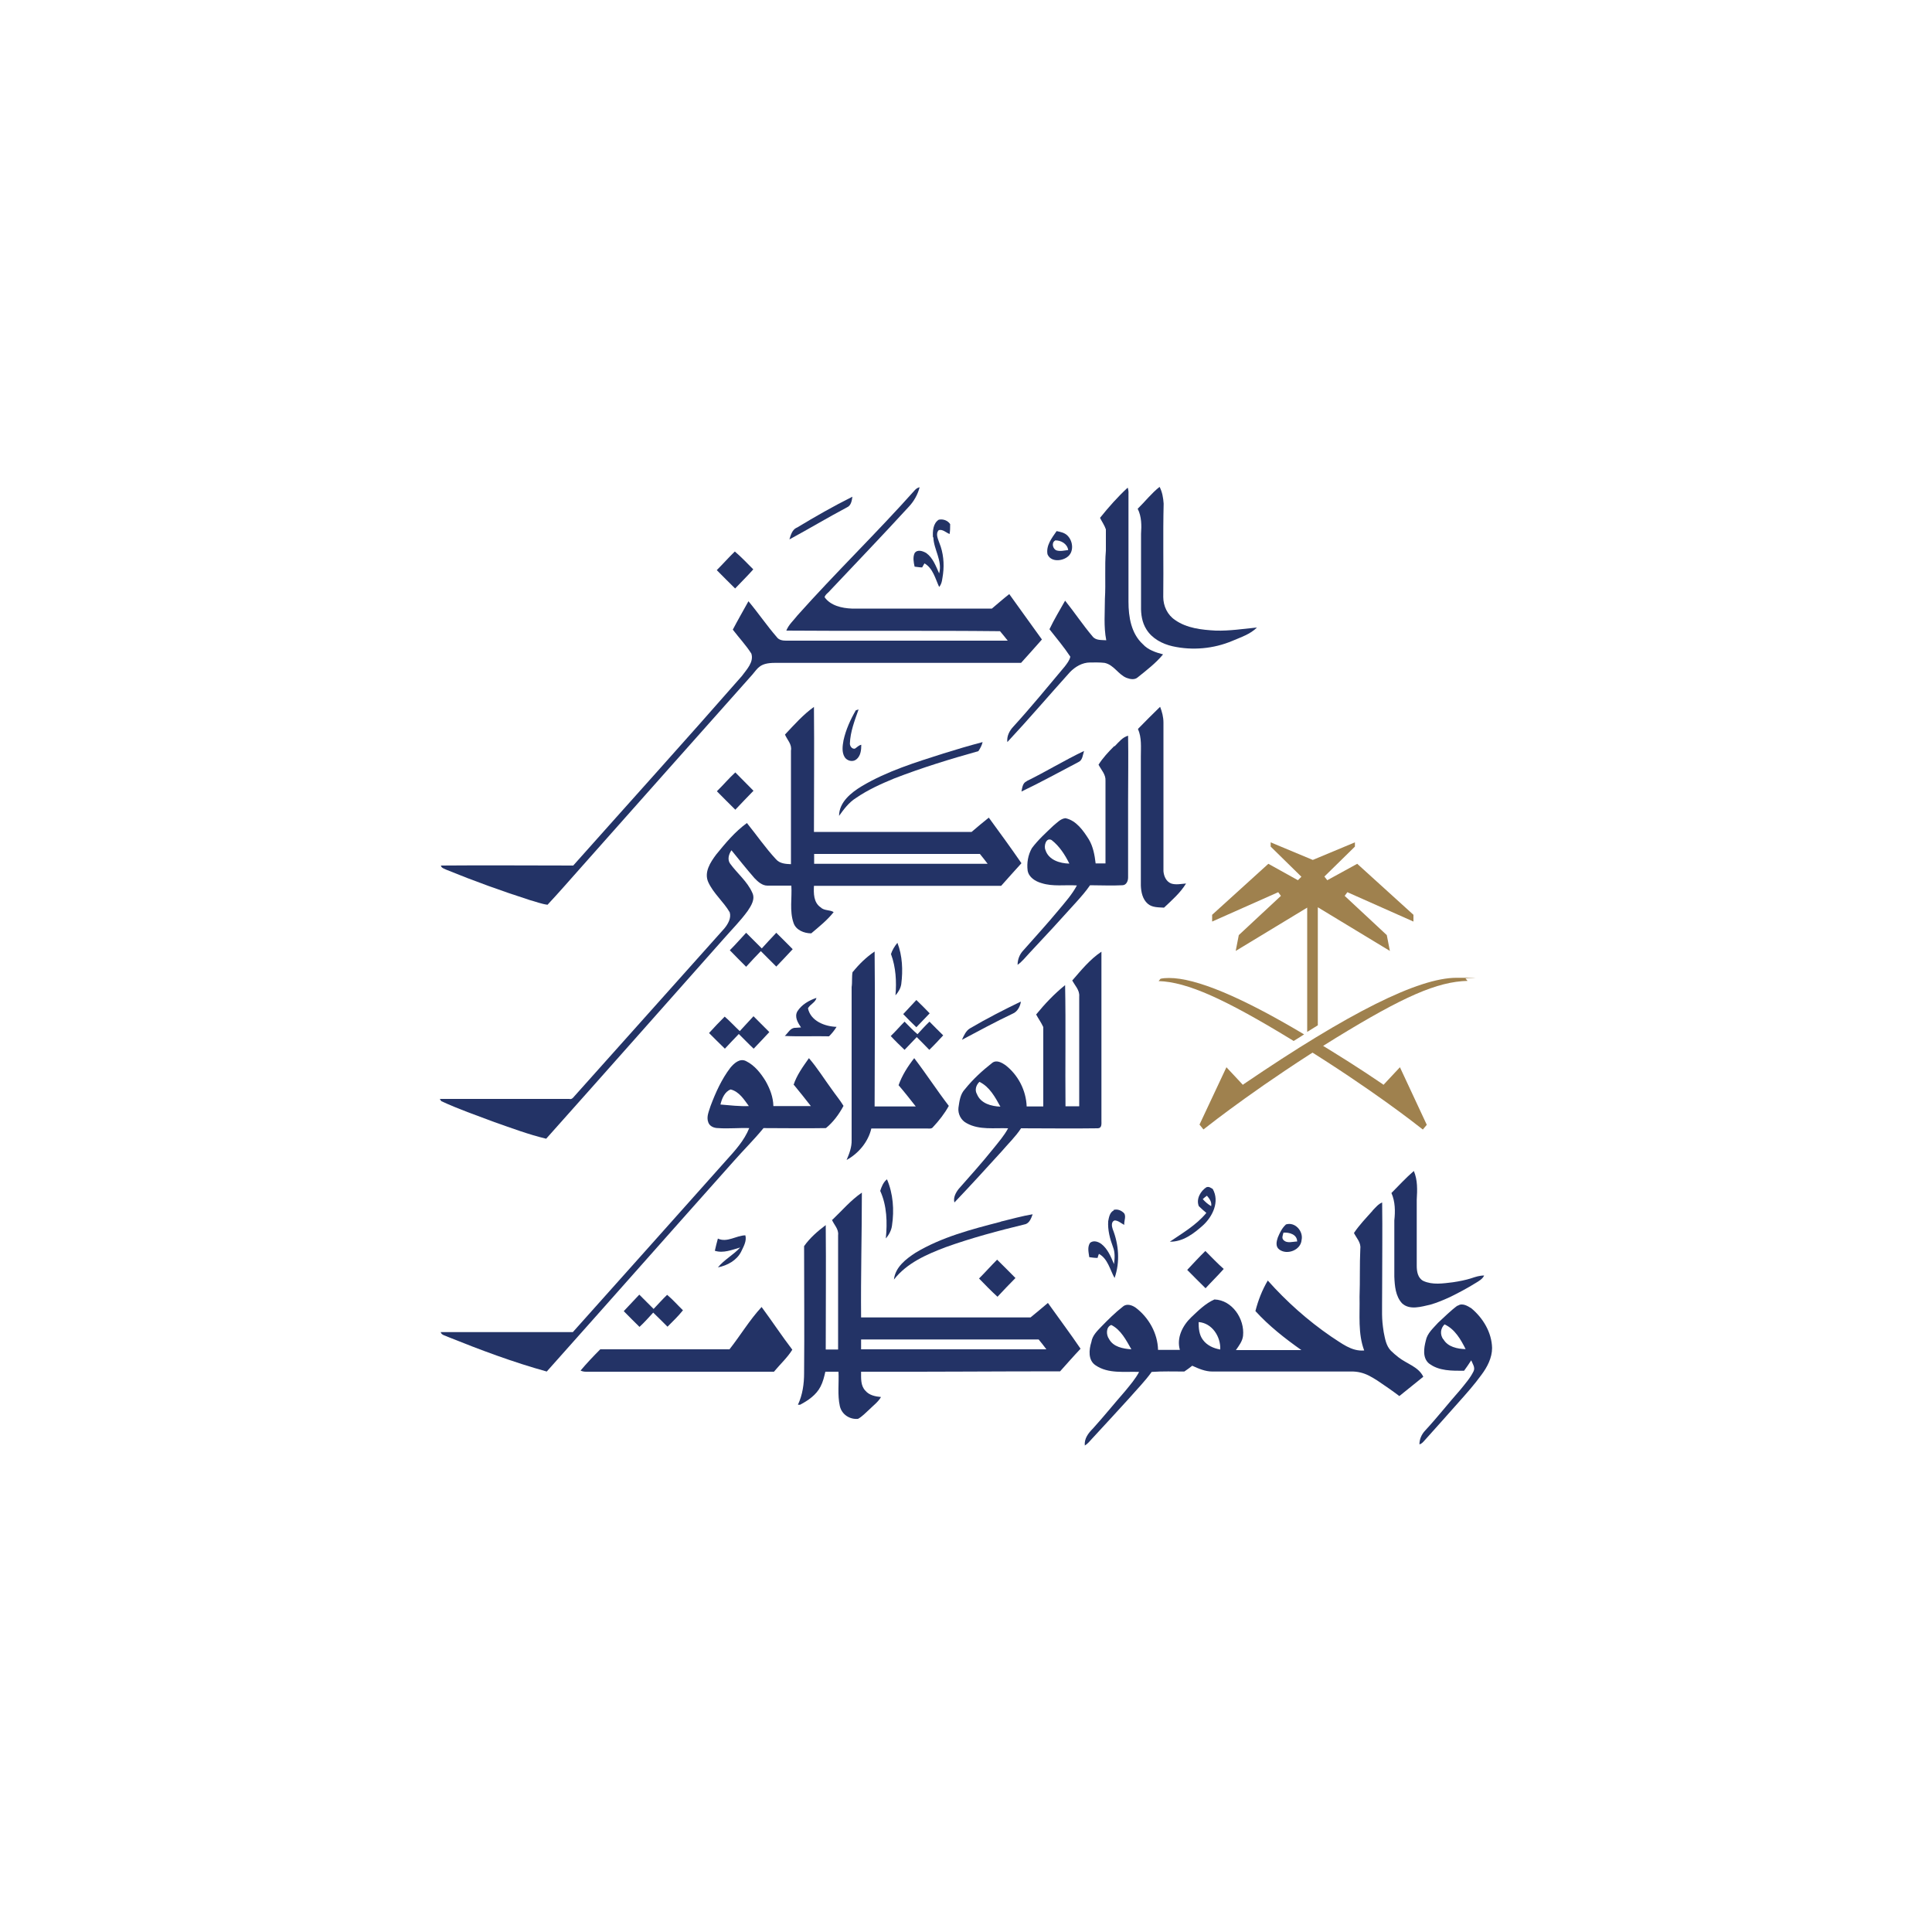 <?xml version="1.0" encoding="UTF-8"?>
<svg xmlns="http://www.w3.org/2000/svg" version="1.1" viewBox="0 0 1000 1000">
  <defs>
    <style>
      .cls-1 {
        fill: #9f814e;
      }

      .cls-2 {
        fill: #233366;
      }
    </style>
  </defs>
  <!-- Generator: Adobe Illustrator 28.7.1, SVG Export Plug-In . SVG Version: 1.2.0 Build 142)  -->
  <g>
    <g id="Layer_1">
      <g>
        <path class="cls-1" d="M620.9,582l13.9-29.6,8.5,9.1.5-.4c54.4-37,90.4-55,110.1-55s3.3.1,4.7.4l1,1.2c-15.7.4-33.2,8.1-68.1,29.5-38,23.4-64.4,44.1-68.6,47.4l-2.1-2.6Z"/>
        <path class="cls-1" d="M669.6,538.8c-35.8-21.9-55.1-30.5-69.9-31l1-1.2c1.3-.3,2.8-.4,4.4-.4,13.9,0,37.4,9.8,69.9,29.2-.4.3-.9.6-1.4.9-1.5.9-2.8,1.8-4,2.5"/>
        <path class="cls-1" d="M736.4,584.6c-3.8-3-26.3-20.7-62.2-43,.6-.4,1.3-.8,1.9-1.2,1.1-.7,2.4-1.4,3.6-2.2,13.5,8.2,23.7,14.6,35.9,22.9l.5.4,8.5-9.1,13.9,29.8-2,2.4Z"/>
        <path class="cls-1" d="M676.9,469.6l-37.3,22.6,1.6-8.2,21.8-20.3-1.4-1.9-34.2,15.2v-3.5l29.1-26.4,15.3,8.5,1.8-1.8-15.9-15.6v-2.2l21.8,9.1,21.8-9.1v2.2l-15.8,15.5,1.5,1.9,15.5-8.5,29.1,26.4v3.5l-34.2-15.2-1.4,1.9,21.8,20.3,1.6,8.2-37.3-22.6v61.1c-1.1.7-2.9,1.8-5.5,3.4v-64.5Z"/>
      </g>
      <g id="Layer_1-2" data-name="Layer_1">
        <g>
          <path class="cls-2" d="M473.7,253.5c.7-.7,1.4-1.1,2.3-1.3-1,3.8-3,7.4-5.8,10.3-13.3,14.5-26.9,28.7-40.4,43-.9,1.2-2.6,2.1-3,3.6,3.1,4.4,9,5.7,14.1,5.9h72.5c3-2.5,5.9-5.1,9-7.5,5.6,7.9,11.2,15.5,16.9,23.5-3.6,4-7.1,8.1-10.8,12.1h-127.4c-7.8,0-8.8,2.7-11.7,6.1-29.9,33.5-59.6,67.1-89.4,100.6-5.5,6.2-11,12.5-16.6,18.5-3.1-.4-6.1-1.6-9.1-2.4-14.6-4.7-29-9.9-43.2-15.7-1.1-.6-2.6-.8-2.9-2.2,22.8-.2,45.7,0,68.5,0,29.1-32.7,58.5-65.2,87.3-98.1,2.4-3.3,6.3-7.2,4.9-11.6-2.8-4.4-6.4-8.2-9.6-12.4,2.6-5,5.4-9.8,8.1-14.7,5.1,6.1,9.5,12.6,14.7,18.6,1.1,1.5,3,1.8,4.7,1.8h114.8c-1.3-1.6-2.6-3.3-4-4.9-36.9-.4-73.7,0-110.6-.3,1.2-3.1,3.7-5.2,5.7-7.8,19.8-22.2,41.2-42.9,60.9-65h0Z"/>
          <path class="cls-2" d="M588.8,263.4c3.8-3.7,7.2-8.1,11.4-11.4,1.4,2.7,1.9,5.7,2.1,8.7-.4,16.1,0,32.2-.2,48.3,0,4.7,2.2,9.3,6.1,11.9,6.1,4.3,13.8,5.1,21.1,5.5,7.1.2,14.1-.9,21.3-1.6-3.5,3.5-8.3,5-12.7,6.9-9.7,4.1-20.7,5.1-31,2.8-5.3-1.2-10.6-4-13.5-8.7-2.3-3.6-2.9-7.9-2.8-12v-37.5c.3-4.3.3-8.9-1.7-12.9h0Z"/>
          <path class="cls-2" d="M569.4,268c4.4-5.5,9.2-10.9,14.3-15.6.3,1,.5,2.1.4,3.2v55.9c0,7.8,1.4,16.4,7.4,21.9,2.7,3,6.7,4.3,10.5,5.3-3.7,4.5-8.4,8.1-13,11.8-1.6,1.5-3.9,1.1-5.8.4-4.4-1.7-6.6-6.8-11.5-7.8-2.5-.3-5.1-.2-7.5-.2-4,0-7.7,2.2-10.4,5-10.9,12.1-21.3,24.3-32.4,36.2-.4-3,1.1-5.9,3.1-8,9.2-10.1,17.8-20.6,26.6-31.1,1.2-1.6,2.5-3.2,2.9-5.1-3.3-5-7.1-9.5-10.8-14.2,2.4-5.1,5.3-9.8,8.1-14.8,4.9,6.1,9.2,12.6,14.2,18.5,1.7,2.2,4.7,1.8,7.1,2-1.4-7.1-.7-14.3-.7-21.5.5-8.3-.2-16.7.5-24.9v-11c-.7-2.1-2-3.9-3-5.9h0Z"/>
          <path class="cls-2" d="M412.5,273.1c9.4-5.7,18.9-11.1,28.7-16-.3,2.1-.7,4.6-2.8,5.5-10,5.3-19.8,11.2-29.8,16.6.7-2.3,1.4-5,3.8-6.1h0Z"/>
          <path class="cls-2" d="M482.9,278.2c-.2-3.2,0-7.3,3-9.2,2.2-.5,4.7.4,5.9,2.3,0,1.8,0,3.5-.3,5.1-1.8-.7-3.6-2.6-5.6-2-1.8,1.9-.4,4.5.3,6.6,2.1,5.1,2.6,10.8,1.9,16.2-.4,2.2-.4,4.8-2,6.6-2-4.3-3.2-9.7-7.6-12.2-.3.5-.9,1.5-1.2,2.1-1.3,0-2.6-.3-3.9-.4-.5-2.2-1-4.9,0-7,1.4-2.1,4.3-1.1,6.1,0,3.4,2.5,4.9,6.7,6.6,10.5,1.8-6.6-2.8-12.3-3-18.7h-.2Z"/>
          <path class="cls-2" d="M542.2,287c-.9-4.6,2.2-8.5,4.7-12.1,2,.4,4.1.8,5.6,2.3,3,2.9,3.5,8.7-.2,11.2-3.1,2.2-8.5,2.4-10.1-1.5h0ZM546.1,279.8c-2,1.1-1.2,4.4.8,5.1,2,.6,4,0,6-.2-.5-3.3-3.8-5.1-6.8-5h0Z"/>
          <path class="cls-2" d="M380.4,285.5c3.4,2.9,6.4,6.1,9.5,9.2-3,3.4-6.3,6.6-9.4,9.9-3.2-3.1-6.3-6.3-9.5-9.5,3.1-3.1,6.1-6.5,9.3-9.6h.1Z"/>
          <path class="cls-2" d="M406.5,380c4.7-5,9.3-10.2,14.8-14.1.2,21.5,0,43.2,0,64.7h81.6c2.9-2.5,5.9-5,8.9-7.4,5.7,7.8,11.4,15.6,16.9,23.6-3.5,3.8-7,7.8-10.5,11.7h-96.9c-.2,3.9-.2,8.6,3.4,11.1,1.9,1.9,4.8,1.2,6.8,2.5-3.3,4.2-7.6,7.6-11.6,11-3.7,0-8-1.7-9.2-5.5-2.1-6.2-.7-12.8-1.1-19.2h-12.4c-2.7,0-5-2.1-6.7-3.9-4.1-4.7-8-9.6-11.9-14.4-1.4,2-2.2,4.8-.7,6.9,3.7,5.1,8.9,9.2,11.5,15.1,1.6,3.3-.6,6.7-2.4,9.4-3.7,5.1-8.2,9.6-12.4,14.4-30.6,34.5-61.2,69.1-91.9,103.5-9.2-2.2-17.9-5.5-26.8-8.6-9.3-3.5-18.6-6.7-27.6-10.9,0-.3-.5-.8-.7-1.1h67.1c1.2.4,2-.7,2.6-1.4,25.8-28.9,51.8-57.9,77.6-86.8,1.9-2.3,3.7-5.4,2.8-8.4-3.2-5.5-8.4-9.7-11.1-15.6-2.3-5.1,1.1-10.3,4.1-14.3,4.8-5.9,9.7-11.8,15.9-16.3,5.1,6.3,9.6,12.9,15.1,18.8,1.9,2.2,5,2.4,7.7,2.5v-58.8c.6-3.3-2-5.6-3.1-8.3h0l.2-.2ZM421.4,442v5.1h89.8c-1.3-1.7-2.6-3.4-4-5.1h-85.8Z"/>
          <path class="cls-2" d="M600.5,365.9c1,2.6,1.7,5.3,1.7,8.1v76.9c.2,2.6,1.4,5.4,4,6.4,2.4.8,5.1.2,7.7,0-3,4.9-7.3,8.6-11.4,12.5-2.8-.2-6.1,0-8.4-2-2.7-2.3-3.5-6.1-3.6-9.5v-66.8c0-4.8.5-9.7-1.5-14.2,3.7-3.8,7.6-7.7,11.4-11.4h0Z"/>
          <path class="cls-2" d="M443,367.6c.4,0,1-.3,1.4-.4-2,5.7-4.3,11.5-4.5,17.7,0,1.3,1.1,2.9,2.6,2.6,1.1-.7,2-1.8,3.3-2,0,2.7-.3,5.8-2.6,7.6-1.9,1.5-4.8.7-6-1.2-1.6-2.6-1.1-5.9-.6-8.7,1.2-5.5,3.6-10.8,6.4-15.6h0Z"/>
          <path class="cls-2" d="M577.1,386.1c2.1-2.1,3.9-4.5,6.8-5.3.2,11.2,0,22.4,0,33.5v39.9c0,1.8-.9,4-3,4-5.5.3-11,0-16.7,0-2.1,3.1-4.6,5.9-7.1,8.7-7.9,8.8-15.9,17.5-24,26.1-2.1,2.2-3.9,4.6-6.4,6.4,0-2.7,1-5.4,2.9-7.4,6.1-6.9,12.4-13.8,18.3-20.9,3.4-4.1,7-8.1,9.5-12.8-6.1-.4-12.4.7-18.3-1.2-3.2-.9-6.6-3-7.2-6.5-.5-3.9.2-8.1,2.2-11.6,3.2-4.3,7.3-8,11.2-11.7,1.9-1.5,3.7-3.6,6.2-3.8,5.6,1.2,9.2,6.4,12.1,11,2.2,3.7,3,8.1,3.5,12.4h5.1v-42.8c.2-3.2-2.2-5.6-3.6-8.3,2.2-3.5,5.1-6.6,8.1-9.6h.4ZM541.1,439.9c1.6,5.2,7.4,7,12.4,7.1-2.3-4.6-5.1-9-9.2-12.2-2.9-1.5-4.1,3.1-3.2,5.1h0Z"/>
          <path class="cls-2" d="M488.3,390c6.7-2.1,13.5-4.1,20.3-5.9-.4,1.7-1.2,3.2-2.2,4.7-14.7,4.1-29.3,8.6-43.5,14.1-6.8,2.8-13.7,5.9-19.8,10.1-3.7,2.3-6.3,5.8-8.8,9.3,0-7.1,6.3-12.1,11.8-15.4,13.1-7.8,27.8-12.3,42.2-16.9h0Z"/>
          <path class="cls-2" d="M531.4,404.3c10-4.9,19.6-10.8,29.7-15.6-.7,2.1-.7,4.8-3,5.8-9.8,5.1-19.5,10.5-29.4,15.2.4-1.9.6-4.5,2.7-5.3h0Z"/>
          <path class="cls-2" d="M371.1,409.5c3.3-3.2,6.1-6.6,9.5-9.7,3.1,3.2,6.3,6.3,9.4,9.5-3.2,3.2-6.3,6.6-9.4,9.8-3.2-3.2-6.4-6.3-9.5-9.5h0Z"/>
          <path class="cls-2" d="M377.8,491.8c2.9-2.9,5.6-6,8.4-9,2.7,2.6,5.3,5.4,8.1,8.1,2.4-2.7,5-5.4,7.5-8.1,2.9,2.8,5.7,5.7,8.5,8.5-2.8,3-5.6,6-8.5,9l-8-8c-2.5,2.6-5.1,5.3-7.6,8.1-2.8-2.8-5.6-5.6-8.5-8.6h.1Z"/>
          <path class="cls-2" d="M461.1,494c.7-2.2,1.9-4.2,3.4-6,2.6,6.7,2.9,14.2,2,21.3-.3,2.2-1.5,4.2-3,5.9.6-7.2.2-14.5-2.3-21.3h-.1Z"/>
          <path class="cls-2" d="M441.4,503.1c3.2-4,7-7.7,11.3-10.6.3,26.8,0,53.5,0,80.2h21.3c-2.9-3.7-5.8-7.4-8.9-11,1.8-5.1,4.8-9.8,8.1-14,6.2,8.1,11.7,16.6,17.9,24.7-2.2,4-5.1,7.7-8.2,11-.7,1-2.1.7-3.2.7h-28.7c-1.6,6.9-6.6,12.9-12.8,16.3,1.4-3.3,2.7-6.6,2.6-10.3v-79.2c.4-2.6,0-5.2.5-7.9h.1Z"/>
          <path class="cls-2" d="M555,507.5c4.6-5.3,9.2-11,15.1-14.9v87.5c0,1.5.3,3.8-1.8,3.9-13.3.2-26.6,0-39.8,0-2.8,4.3-6.6,7.9-9.9,11.8-8.1,8.9-16.3,17.9-24.6,26.6-.7-2.5.7-5.1,2.2-7,6-6.8,12.1-13.6,17.8-20.7,2.8-3.5,5.7-6.8,7.8-10.7-7.1-.3-14.9,1-21.4-2.6-3-1.5-4.7-4.9-4.3-8.1.5-3.4.9-7,3.4-9.6,4.1-5.1,8.9-9.5,14-13.5,2.2-1.8,5-.2,6.9,1.1,6.6,5.1,10.7,13.1,11,21.4h8.6v-41.1c-1-2.2-2.5-4.3-3.7-6.5,4.5-5.5,9.4-10.7,15-15.2.4,20.9,0,41.8.2,62.7h7.1v-56.8c.3-3.4-2.3-5.7-3.7-8.5h0v.2ZM507,559.9c-1.8,1.7-2.6,4.3-1.3,6.5,2,4.8,7.4,6.2,12.1,6.4-2.7-4.9-5.6-10.3-10.8-12.8h0Z"/>
          <path class="cls-2" d="M412.7,523.5c2.2-3.5,6-5.7,9.9-7-.5,2.4-3.3,3.3-4.4,5.4,1.4,6.6,8.7,9.4,14.8,9.6-1.1,1.8-2.4,3.4-3.9,4.9-7.7-.2-15.4.2-22.9-.2,1.7-1.5,2.9-4.3,5.5-4.2.7,0,2.2-.2,2.9-.2-1.6-2.4-3.5-5.4-1.9-8.3h0Z"/>
          <path class="cls-2" d="M467.5,524.9c2.2-2.4,4.6-4.9,6.8-7.3,2.3,2.2,4.7,4.6,6.9,6.9-2.3,2.3-4.6,4.9-6.9,7.2-2.3-2.2-4.6-4.5-6.8-6.8h0Z"/>
          <path class="cls-2" d="M502.2,532.2c8.5-5,17.3-9.5,26.2-13.8-.3,2.5-1.8,5.3-4.3,6.3-8.9,4.2-17.5,8.9-26.2,13.5,1-2.2,2.1-4.8,4.3-6h0Z"/>
          <path class="cls-2" d="M367,534.7c2.6-2.9,5.3-5.7,8.1-8.5,2.7,2.3,5.1,5,7.8,7.5,2.3-2.6,4.8-5.1,7.1-7.7,2.7,2.7,5.4,5.4,8.2,8.2-2.6,2.9-5.4,5.7-8.1,8.6-2.6-2.4-5.1-5.1-7.7-7.6-2.4,2.5-4.9,5.1-7.2,7.6-2.8-2.7-5.5-5.4-8.2-8.1h0Z"/>
          <path class="cls-2" d="M461.1,536.2c2.4-2.3,4.7-5,7.1-7.4,2.2,2.2,4.3,4.5,6.7,6.5,2-2.2,4-4.4,6.2-6.5,2.3,2.3,4.7,4.8,7.1,7.1-2.3,2.5-4.7,5.1-7.2,7.5-2.1-2.2-4.3-4.4-6.5-6.6-2.2,2.2-4.1,4.4-6.3,6.6-2.4-2.3-4.9-4.7-7.2-7.2h0Z"/>
          <path class="cls-2" d="M410.7,561.7c1.6-5.1,4.9-9.6,8-14,4.4,5.1,7.9,10.8,11.8,16.1,2,2.9,4.3,5.6,6.1,8.6-2.3,4.3-5.3,8.4-9.1,11.5-10.8.2-21.5,0-32.3,0-4.9,6-10.4,11.4-15.5,17.2-32.3,36.2-64.4,72.6-96.7,108.8-17.4-4.8-34.4-11.2-51.1-17.9-1.3-.7-3.4-.9-3.8-2.5h68.4c26.5-29.6,52.9-59.2,79.3-88.8,4.6-5.1,9.4-10.3,12-16.8-5.3-.2-10.8.4-16.1,0-2.1,0-4.4-.9-5.1-3-1.1-2.9.4-5.8,1.2-8.5,2.6-6.9,5.7-13.8,10.2-19.7,1.9-2.3,4.9-5.1,8.1-3.5,4.5,2.2,7.7,6.3,10.2,10.4,2.2,3.9,3.9,8.2,4,12.9h19.4c-2.9-3.7-5.8-7.4-8.8-11h0l-.2.2ZM372.9,571.7c4.9.4,9.8,1,14.7.8-2.5-3.4-5-7.5-9.4-8.6-3.1,1.1-4.6,4.8-5.3,7.8h0Z"/>
          <path class="cls-2" d="M720.2,617.5c3.8-3.8,7.5-7.9,11.6-11.4,2,4.7,1.8,9.8,1.5,14.9v34.2c0,2.8.5,6.3,3.4,7.8,4.8,2.2,10.2,1.3,15.3.7,3.3-.5,6.5-1.1,9.6-2.1,2.1-.7,4.2-1.4,6.6-1.4-.9,1.9-2.8,2.9-4.6,4-4.2,2.6-8.7,5-13.2,7.2-3.3,1.5-6.6,2.9-10.1,3.9-4.6,1-10.6,3-14.6-.7-3.4-3.7-3.8-9-4-13.8v-29.1c.5-4.7.5-9.7-1.5-14.2h0Z"/>
          <path class="cls-2" d="M455.6,616.4c.7-2.2,1.6-4.5,3.5-6,3.2,7.5,3.8,15.9,2.6,23.9-.3,2.5-1.6,4.9-3.2,6.7.8-8.2.6-16.9-2.9-24.6h0Z"/>
          <path class="cls-2" d="M624.6,614.5c1.1-.5,2.2.4,3.1.9,3.7,6.5,0,14.2-5,18.8-4.8,4.3-10.4,8.6-17.2,8.5,6.6-4.5,13.7-8.6,18.9-14.9-1.3-1.1-2.6-2.2-3.9-3.5-1.5-3.7.9-7.9,4.1-9.9h0ZM622.5,620.6c1.2,1.4,2.7,2.7,4.4,3.7.4-2.2-.9-3.9-2.2-5.4-.6.4-1.7,1.3-2.2,1.8h0Z"/>
          <path class="cls-2" d="M430.9,631.3c5-4.8,9.5-10.1,15.2-14,0,21.5-.6,43.1-.4,64.6h87.7c3-2.4,6-5,9-7.5,5.6,7.9,11.4,15.6,16.9,23.7-3.6,3.8-7.1,7.8-10.6,11.7-34.4,0-68.6.3-103,.2,0,3.4-.3,7.2,2.2,9.8,2,2.4,5.1,3,8.1,3.3-1.5,2.6-3.9,4.3-6,6.4-1.9,1.7-3.7,3.7-5.9,4.9-4.2.4-8.4-2.2-9.4-6.6-1.3-5.8-.4-11.9-.7-17.8h-6.8c-.6,2.6-1.2,5.2-2.5,7.7-2.2,4.3-6.4,7.2-10.6,9.4h-1.1c2.4-5.1,3.2-10.8,3.2-16.4.2-21.9,0-43.8,0-65.7,3-4.3,7.1-7.8,11.2-10.9.2,21.4,0,43,0,64.4h6.4v-59.2c.4-3.2-2.2-5.4-3.2-8h.3ZM445.7,693.3v5.1h95.9c-1.3-1.8-2.7-3.5-4-5.1h-91.9Z"/>
          <path class="cls-2" d="M710.6,626.4c1.5-1.5,2.8-3.2,4.8-4,.2,14.5,0,29,0,43.6s-.4,15.7.8,23.5c.7,3.4,1.2,7,3.7,9.6,1.2,1.2,2.5,2.3,3.9,3.4,4.3,3.4,10.4,4.9,12.9,10.1-4.1,3.4-8.3,6.6-12.4,10-3.7-2.8-7.6-5.5-11.5-8.1-1.3-.8-2.7-1.7-4.1-2.4-2.9-1.5-6.1-2.3-9.4-2.2h-71.8c-3.7,0-7.1-1.5-10.4-3-1.3,1-2.7,2.1-4.1,3-5.6,0-11.2-.2-16.9.2-3.5,4.9-7.8,9.2-11.7,13.7-6.4,7-12.7,13.9-19.2,20.9-1.1,1.2-2.2,2.6-3.7,3.5-.4-3.6,1.9-6.5,4.2-8.8,5.7-6.3,11-12.9,16.7-19.4,2.6-3.2,5.3-6.3,7.2-9.9-7.5-.3-15.9,1.1-22.5-3.4-4-2.6-3.5-8.1-2.2-12.1.5-3.3,2.9-5.6,5.1-7.9,3.6-3.7,7.2-7.3,11.2-10.4,2-1.8,4.9-.7,6.7.6,6.7,5.1,11.3,13.2,11.5,21.8h11.3c-1.8-6.3,1.4-12.6,5.9-16.9,3.7-3.5,7.4-7.2,12-9.2,9.2.3,15.7,10.1,14.8,18.8-.3,2.8-2.1,5.1-3.7,7.4h33.9c-8.5-6-16.8-12.5-23.8-20.2,1.4-5.5,3.5-10.9,6.4-15.8,9.7,10.9,20.7,20.7,32.8,29,5.2,3.3,10.5,7.8,17.1,7.2-3.3-8.8-2.2-18.4-2.4-27.7.3-8.3,0-16.7.4-25,.4-3.2-2-5.5-3.3-8.1,2.8-4.2,6.4-7.9,9.7-11.6h0v-.2ZM620.4,684.2c0,3.2.2,6.7,2.3,9.4,2.1,2.8,5.4,4.3,8.9,4.9.3-6.6-4.2-13.7-11.2-14.2h0ZM574,693c2.2,4.2,7.3,5.1,11.6,5.4-2.7-4.7-5.4-10.1-10.4-12.6-2.8,1-2.7,5.1-1.2,7.2h0Z"/>
          <path class="cls-2" d="M576.3,626.3c1.7-.6,3.6,0,4.9,1.1,2.2,1.5.5,4.4.7,6.6-1.6-.8-3.1-2.3-5-2.3-1.8.6-1.5,3-1,4.4,3.2,8.1,3.9,17.1,1,25.4-2.4-4.3-3.5-10-8.1-12.5-.2.5-.6,1.5-.7,2.1-1.5,0-2.9-.2-4.3-.4-.3-2.4-1.1-5.1.4-7.4,1.8-1.5,4.3-.6,5.9.6,3.3,2.6,4.9,6.6,6.5,10.4.4-2.9.6-6-.5-8.8-1.6-4.3-2.8-8.8-2.5-13.4.4-2.1.8-4.6,2.9-5.6h0l-.2-.2Z"/>
          <path class="cls-2" d="M518,632.3c5.4-1.3,11-2.9,16.5-3.8-.7,1.9-1.5,4.3-3.6,5.1-14,3.4-28,7.1-41.6,12-9.7,3.7-19.9,8.1-26.6,16.7.7-6.5,6.3-10.7,11.2-13.9,13.5-8.1,28.9-12.1,44-16h0Z"/>
          <path class="cls-2" d="M665.5,633.8c4.8-1.6,9.2,3.5,8.2,8-.4,5.3-7.6,8-11.6,4.9-2-1.5-1.4-4.2-.7-6.2,1-2.4,2.2-4.9,4.1-6.6h0ZM664.3,638.1c-.3,1.2-1,2.7,0,3.7,1.9,2,4.8.8,7.1.8,0-3.7-4.1-4.8-7.1-4.6h0Z"/>
          <path class="cls-2" d="M371.6,641.1c4.8,2.2,9.4-1.6,14.2-1.7.8,3-1,5.9-2.2,8.5-2.3,4.5-7.1,7.1-12,8.1,3.2-4,8.1-6.5,11.5-10.3-4.2,1.2-8.7,3.1-13.1,1.7.5-2.2,1-4.3,1.6-6.4h0Z"/>
          <path class="cls-2" d="M623.9,647.5c3.1,3.1,6.2,6.4,9.5,9.3-3,3.4-6.3,6.6-9.4,10-3.2-3.1-6.3-6.3-9.5-9.5,3.1-3.3,6.1-6.6,9.4-9.8h0Z"/>
          <path class="cls-2" d="M506.7,661.8c3.2-3.2,6.2-6.6,9.4-9.8,3.2,3.2,6.4,6.3,9.5,9.5-3.2,3.2-6.3,6.5-9.3,9.7-3.3-3-6.4-6.2-9.5-9.4h-.1Z"/>
          <path class="cls-2" d="M322.9,678.6c2.6-2.8,5.3-5.6,8-8.5,2.4,2.4,4.9,4.9,7.4,7.4,2.3-2.4,4.6-5,7-7.3,2.9,2.4,5.4,5.3,8.2,8-2.4,3-5.2,5.7-8,8.5-2.4-2.4-4.9-4.9-7.4-7.3-2.3,2.5-4.6,5.1-7.1,7.4-2.8-2.8-5.5-5.4-8.1-8.1h0Z"/>
          <path class="cls-2" d="M754.5,675.9c2.2-1.7,5.1,0,7.1,1.3,6.1,5.1,10.5,12.5,10.7,20.5,0,5.1-2.5,9.9-5.5,13.9-3.7,5.1-7.8,9.7-11.9,14.3-2.9,3.3-5.9,6.6-8.8,9.9-2.9,3.2-5.8,6.5-8.6,9.6-.8.9-1.6,1.9-2.8,2.2,0-2.7,1.1-5.2,3-7.2,6.3-6.8,12-14.1,18.2-21.1,2.4-3,5.1-6,6.8-9.5,1-2-.5-3.9-1.2-5.7-1.2,1.8-2.4,3.7-3.7,5.4-6.2,0-13,.2-18.2-3.8-3.4-2.9-2.6-8-1.6-11.8.7-3.8,3.9-6.5,6.4-9.3,3.3-3,6.5-6.3,10.1-8.9h0v.2ZM747.1,693.2c2.3,4,7.3,5,11.5,5.1-2.5-5-5.6-10.4-10.9-12.8-2.2,2.1-2.4,5.3-.7,7.7h.1Z"/>
          <path class="cls-2" d="M377.5,698.5c5.7-7.2,10.4-15.2,16.7-22,5.4,7.3,10.4,14.9,15.9,22.1-2.6,4.2-6.4,7.6-9.5,11.4h-97.4c-.9,0-1.9-.2-2.7-.6,3.2-3.8,6.6-7.4,10.2-11h66.8Z"/>
        </g>
      </g>
    </g>
  </g>
</svg>